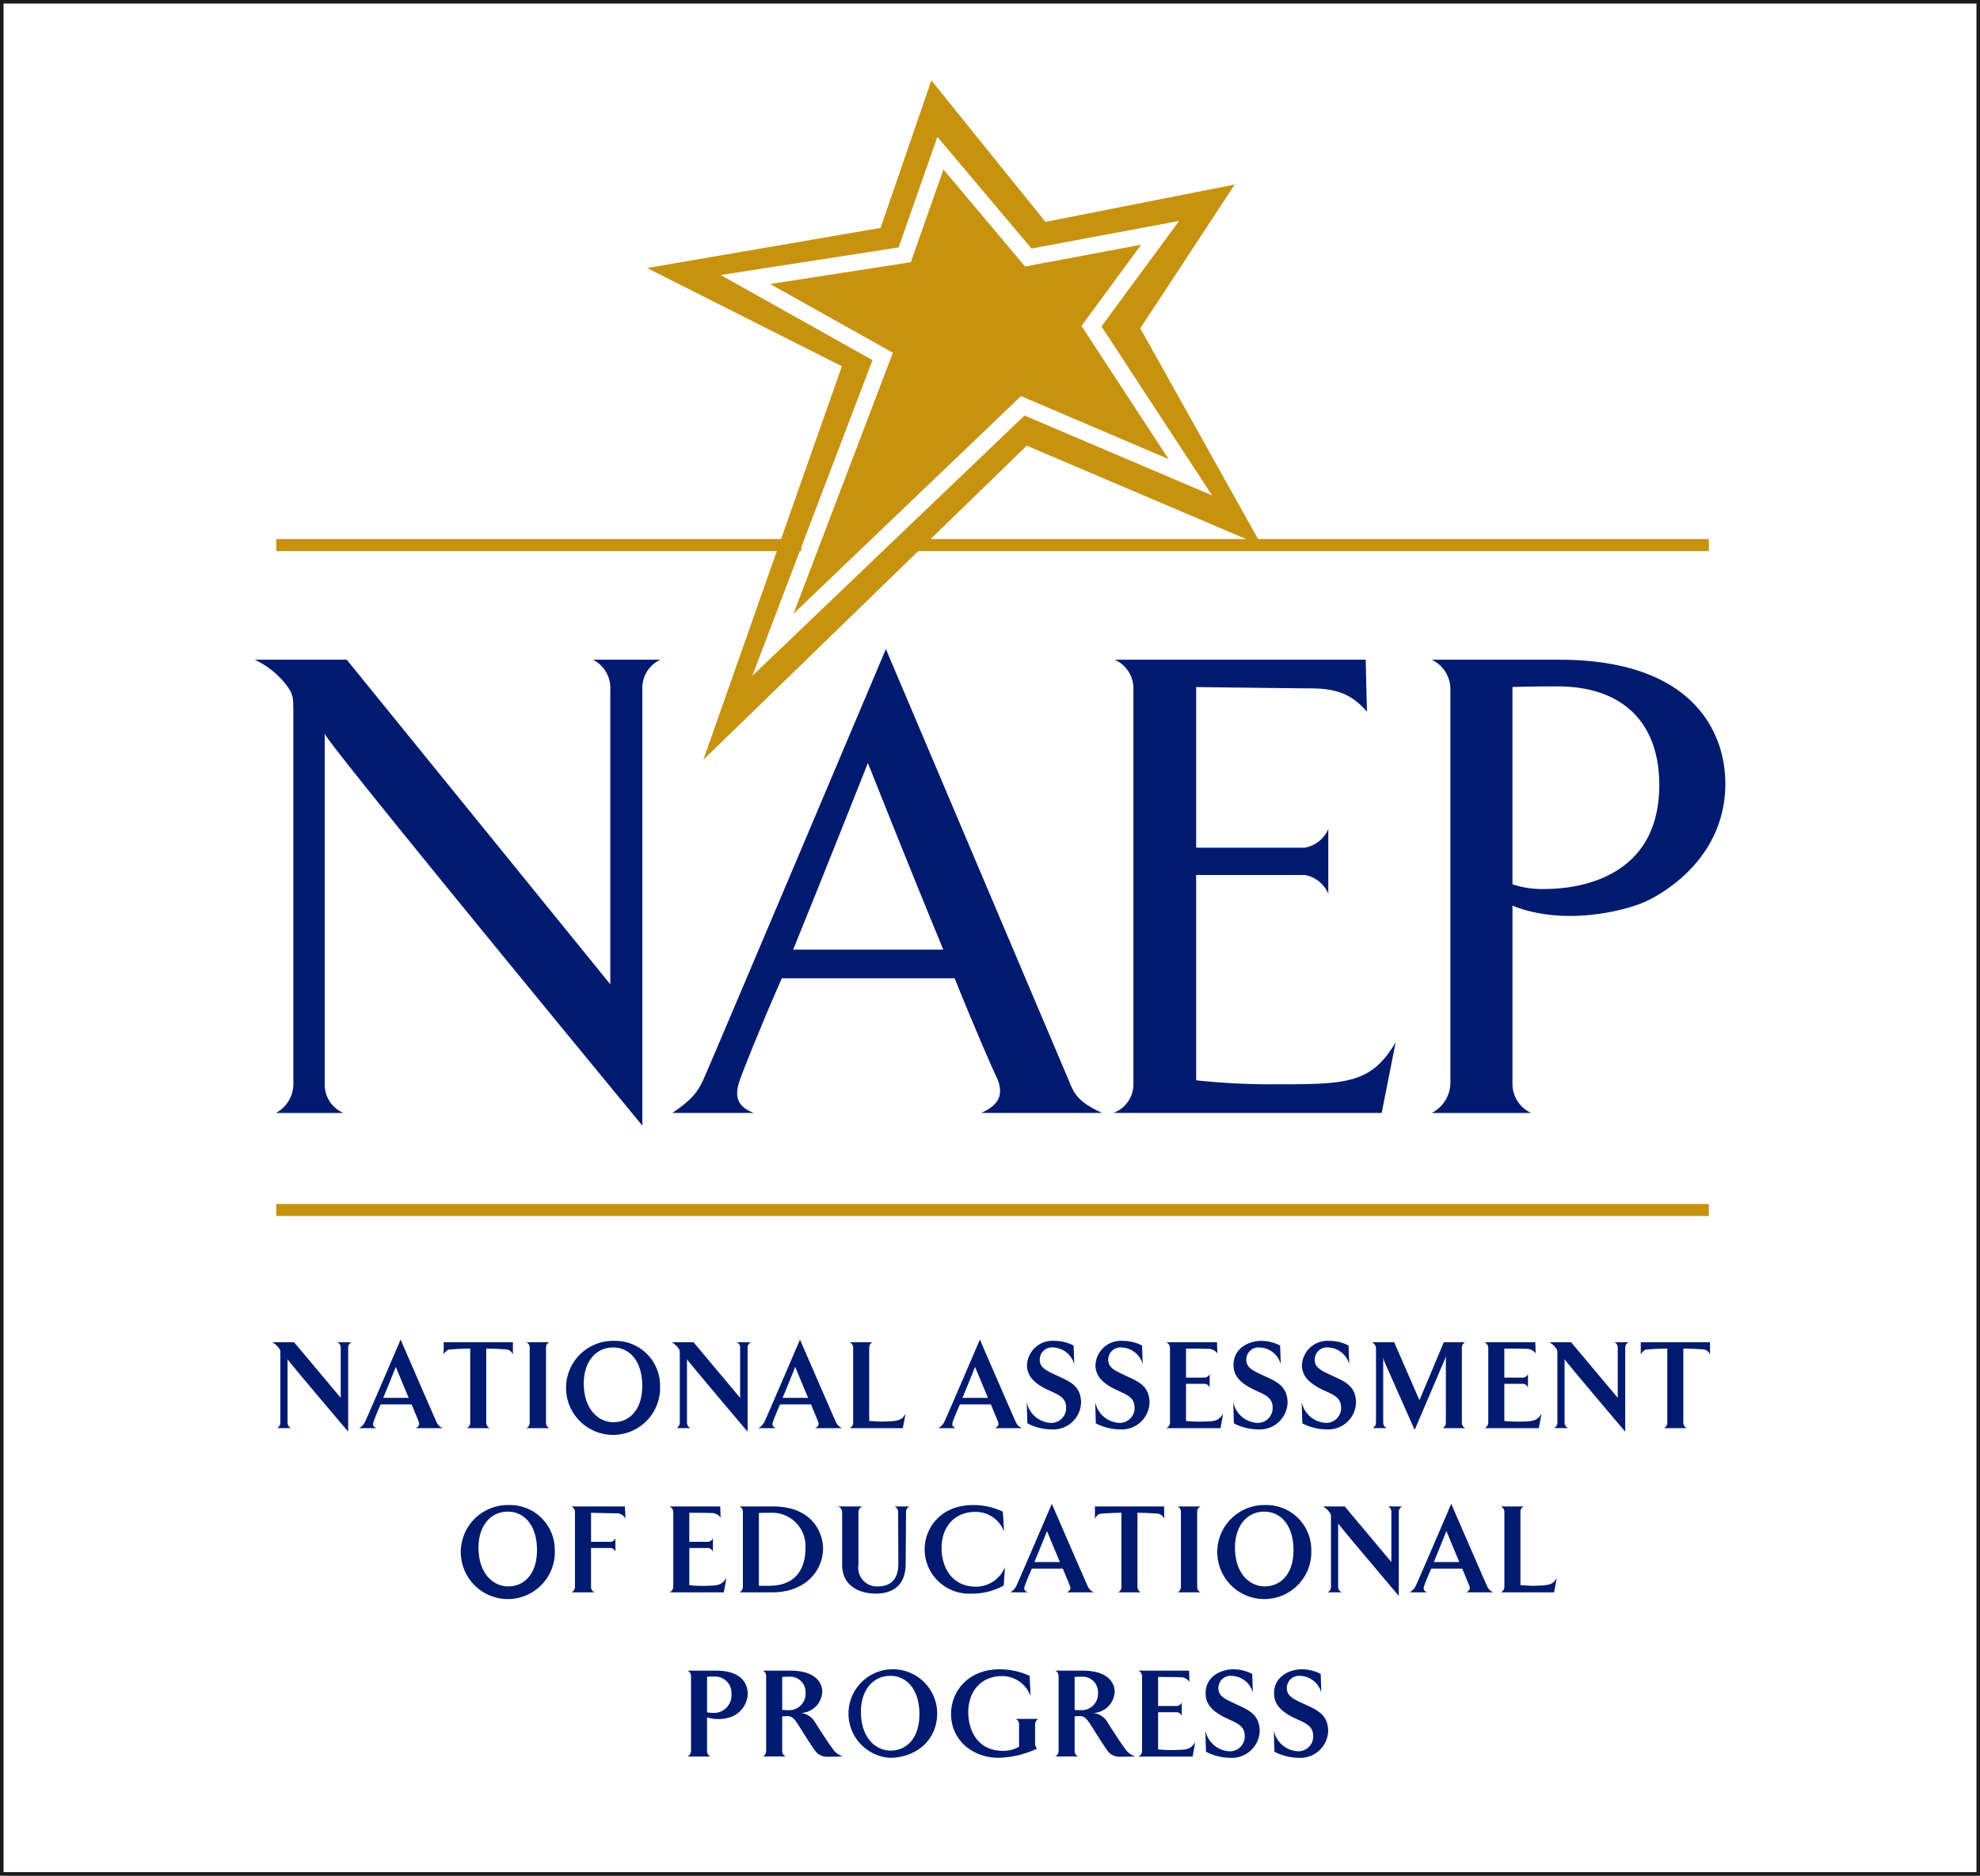 <svg xmlns="http://www.w3.org/2000/svg" viewBox="0 0 418.5 396.5">
  <rect x="0" y="0" width="418.5" height="396.5" fill="#808080" stroke="none"/>
  <g id="Layer_2" data-name="Layer 2">
    <g id="Layer_1-2" data-name="Layer 1">
      <g id="img-NAEP-naep-logo-vertical">
        <g id="Rectangle_619" data-name="Rectangle 619">
          <rect x="0.25" y="0.25" width="418" height="396" style="fill: #fff;stroke: #1b1b1b;stroke-miterlimit: 10;stroke-width: 0.5px"/>
          <rect x="0.5" y="0.5" width="417.5" height="395.5" style="fill: none;stroke: #1b1b1b;stroke-miterlimit: 10;stroke-width: 0.5px"/>
        </g>
        <g id="Group_1" data-name="Group 1">
          <path id="Path_680" data-name="Path 680" d="M128.996,208.075V145.801a6.694,6.694,0,0,0-3.664-6.343h14.249a6.574,6.574,0,0,0-3.811,6.343v92.147s-67.134-81.44-67.134-82.85V228.93a6.532,6.532,0,0,0,3.947,6.34H58.336a7,7,0,0,0,3.669-6.34V151.154c0-4.085,0-4.367-1.693-6.621a17.925,17.925,0,0,0-6.485-5.075H73.289Z" style="fill: #001a70"/>
          <path id="Path_681" data-name="Path 681" d="M187.245,137.205s36.386,85.805,38.641,91.162c1.135,2.951,2.118,4.647,7.055,6.9h-25.53c3.667-1.69,4.659-3.662,3.529-6.9-.847-1.693-4.8-10.712-9.169-21.562H165.242c-4.656,10.569-8.32,19.869-8.888,21.562-1.13,3.239-.7,5.49,2.961,6.9h-17.2c3.951-2.679,5.221-4.225,6.487-6.9C150.996,223.011,187.245,137.205,187.245,137.205Zm-19.6,63.542H199.38c-7.337-17.751-15.941-39.45-15.941-39.45s-9.595,24.235-15.797,39.45Z" style="fill: #001a70"/>
          <path id="Path_682" data-name="Path 682" d="M288.651,139.457l.278,10.99c-2.817-3.239-5.778-4.929-11.844-4.929-2.679,0-24.259-.283-24.259-.283v33.957h22.991a6.7,6.7,0,0,0,4.936-3.944v13.664a6.7,6.7,0,0,0-4.936-3.946H252.826v43.4a146.631,146.631,0,0,0,16.365.843c15.228,0,20.586,0,25.8-8.876l-2.955,14.934H235.333a6.5,6.5,0,0,0,4.232-6.34V145.801a6.678,6.678,0,0,0-3.951-6.343Z" style="fill: #001a70"/>
          <path id="Path_683" data-name="Path 683" d="M347.744,190.604c-4.372,1.973-17.208,5.21-28.067.843V228.93a6.751,6.751,0,0,0,3.954,6.34H302.615a7.231,7.231,0,0,0,3.947-6.34V145.801a6.9,6.9,0,0,0-3.947-6.343h26.939c28.2,0,35.119,15.217,35.119,26.208C364.673,181.025,352.115,188.633,347.744,190.604Zm-18.615-45.508c-6.489,0-9.449.14-9.449.14v41.7a19.906,19.906,0,0,0,6.908.988c7.62,0,24.123-2.678,24.123-21.98C350.711,153.127,343.374,145.096,329.129,145.096Z" style="fill: #001a70"/>
        </g>
        <g id="Group_2" data-name="Group 2">
          <path id="Path_684" data-name="Path 684" d="M72.016,295.491V284.945a1.221,1.221,0,0,0-.693-1.2h2.963a1.265,1.265,0,0,0-.693,1.2v17.7s-12.818-15.109-12.818-15.324v13.373a1.291,1.291,0,0,0,.75,1.2H58.561a1.33,1.33,0,0,0,.694-1.2V286.441c0-1.042.028-1.069-.481-1.682a4.261,4.261,0,0,0-1.2-1.013h4.594Z" style="fill: #001a70"/>
          <path id="Path_685" data-name="Path 685" d="M84.676,283.181s7.1,16.393,7.582,17.41a2.374,2.374,0,0,0,1.331,1.307H87.881c.693-.374.824-.748.637-1.307-.075-.271-.768-1.9-1.52-3.716H80.461a39.566,39.566,0,0,0-1.5,3.685c-.243.644-.107,1.018.612,1.34H75.886a3.192,3.192,0,0,0,1.258-1.307C77.648,299.575,84.676,283.181,84.676,283.181Zm-3.683,12.311h5.388c-1.252-2.966-2.721-6.543-2.721-6.543S81.847,293.488,80.993,295.492Z" style="fill: #001a70"/>
          <path id="Path_686" data-name="Path 686" d="M107.15,285.269s-2.424-.191-4.376-.191v15.617a1.334,1.334,0,0,0,.7,1.2H98.696a1.285,1.285,0,0,0,.692-1.2V285.078c-1.976,0-4.271.191-4.271.191-.64,0-1.092.612-1.334,1.065v-2.588h14.628v2.588a1.69,1.69,0,0,0-1.257-1.065Z" style="fill: #001a70"/>
          <path id="Path_687" data-name="Path 687" d="M116.097,283.747a1.182,1.182,0,0,0-.691,1.2v15.749a1.239,1.239,0,0,0,.691,1.2h-4.832a1.281,1.281,0,0,0,.694-1.2V284.947a1.22,1.22,0,0,0-.694-1.2Z" style="fill: #001a70"/>
          <path id="Path_688" data-name="Path 688" d="M139.509,292.876a9.939,9.939,0,1,1-10.434-9.418q.385-.02.771-.01a9.457,9.457,0,0,1,9.661,9.249Q139.509,292.787,139.509,292.876Zm-9.906-8.036c-3.522,0-6.162,2.805-6.217,7.527,0,5.686,3.208,8.276,6.273,8.276,3.5,0,6.086-2.777,6.086-7.611.055-5.15-2.589-8.191-6.142-8.191Z" style="fill: #001a70"/>
          <path id="Path_689" data-name="Path 689" d="M156.437,295.491V284.945a1.214,1.214,0,0,0-.7-1.2h2.975a1.268,1.268,0,0,0-.693,1.2v17.7s-12.814-15.109-12.814-15.324v13.373a1.282,1.282,0,0,0,.747,1.2h-2.964a1.329,1.329,0,0,0,.693-1.2V286.441c0-1.042.026-1.069-.481-1.682a4.334,4.334,0,0,0-1.2-1.013h4.591Z" style="fill: #001a70"/>
          <path id="Path_690" data-name="Path 690" d="M169.089,283.181s7.1,16.393,7.583,17.41a2.38,2.38,0,0,0,1.336,1.307h-5.711c.7-.374.824-.748.642-1.307-.08-.271-.773-1.9-1.523-3.716h-6.538c-.8,1.821-1.439,3.391-1.5,3.685-.24.644-.1,1.018.616,1.34h-3.689a3.173,3.173,0,0,0,1.259-1.307C162.069,299.575,169.089,283.181,169.089,283.181Zm-3.685,12.311h5.4c-1.256-2.966-2.722-6.543-2.722-6.543s-1.818,4.539-2.674,6.543Z" style="fill: #001a70"/>
          <path id="Path_691" data-name="Path 691" d="M184.419,283.747a1.221,1.221,0,0,0-.7,1.2v15.431c.533.024,1.761.135,2.963.135,2.964-.11,3.9-.135,4.729-1.681l-.591,3.069H179.58a1.277,1.277,0,0,0,.747-1.2V284.947a1.218,1.218,0,0,0-.747-1.2Z" style="fill: #001a70"/>
          <path id="Path_692" data-name="Path 692" d="M207.112,283.181s7.1,16.393,7.582,17.41a2.359,2.359,0,0,0,1.334,1.307h-5.713c.693-.374.827-.748.644-1.307-.086-.271-.778-1.9-1.525-3.716h-6.545c-.8,1.821-1.443,3.391-1.5,3.685-.238.644-.107,1.018.616,1.34h-3.676a3.218,3.218,0,0,0,1.256-1.307C200.089,299.575,207.112,283.181,207.112,283.181Zm-3.683,12.311h5.392c-1.254-2.966-2.725-6.543-2.725-6.543s-1.813,4.539-2.668,6.543Z" style="fill: #001a70"/>
          <path id="Path_693" data-name="Path 693" d="M223.425,290.795c2.484,1.168,5.072,2.053,5.072,5.763a5.871,5.871,0,0,1-6.121,5.61c-.033-.001-.067-.003-.1-.005a11.237,11.237,0,0,1-5.124-1.284l-.135-4.505a5.462,5.462,0,0,0,4.885,4.4,3.146,3.146,0,0,0,3.447-3.2c0-2.561-2.323-2.91-4.755-4.215-2.459-1.366-3.524-2.8-3.524-4.835a5.388,5.388,0,0,1,5.678-5.082q.071.004.141.01a8.567,8.567,0,0,1,4.031.99l.135,3.949a4.805,4.805,0,0,0-4.459-3.548,2.58,2.58,0,0,0-2.818,2.318q-.012.124-.012.249C219.764,289.031,220.916,289.646,223.425,290.795Z" style="fill: #001a70"/>
          <path id="Path_694" data-name="Path 694" d="M237.892,290.794c2.485,1.168,5.077,2.053,5.077,5.763a5.876,5.876,0,0,1-6.13,5.61c-.032-.001-.064-.003-.096-.005a11.267,11.267,0,0,1-5.126-1.284l-.131-4.505a5.462,5.462,0,0,0,4.889,4.4,3.134,3.134,0,0,0,3.435-3.2c0-2.561-2.317-2.91-4.746-4.215-2.459-1.366-3.522-2.8-3.522-4.835a5.388,5.388,0,0,1,5.678-5.081q.069.004.137.009a8.579,8.579,0,0,1,4.035.99l.136,3.949a4.805,4.805,0,0,0-4.459-3.548,2.579,2.579,0,0,0-2.818,2.316q-.012.125-.012.251C234.232,289.03,235.385,289.646,237.892,290.794Z" style="fill: #001a70"/>
          <path id="Path_695" data-name="Path 695" d="M257.223,283.747l.082,2.346a2.344,2.344,0,0,0-2.081-.955c-.8-.058-4.547-.058-4.547-.058v6.137h4.036a1.3,1.3,0,0,0,.962-.743v2.833a1.228,1.228,0,0,0-.962-.78h-4.036v7.851a24.724,24.724,0,0,0,3.48.134c2.317-.054,3.385,0,4.374-1.681l-.558,3.069h-11.48a1.3,1.3,0,0,0,.8-1.2V284.947a1.307,1.307,0,0,0-.8-1.2Z" style="fill: #001a70"/>
          <path id="Path_696" data-name="Path 696" d="M267.072,290.794c2.487,1.168,5.072,2.053,5.072,5.763a5.87,5.87,0,0,1-6.119,5.61c-.034-.002-.068-.003-.102-.005a11.289,11.289,0,0,1-5.128-1.284l-.128-4.505a5.459,5.459,0,0,0,4.885,4.4,3.14,3.14,0,0,0,3.442-3.2c0-2.561-2.321-2.91-4.752-4.215-2.457-1.366-3.526-2.8-3.526-4.835,0-3.629,3.395-5.072,5.819-5.072a8.569,8.569,0,0,1,4.035.99l.138,3.949a4.807,4.807,0,0,0-4.459-3.548,2.579,2.579,0,0,0-2.818,2.316q-.012.125-.012.251C263.419,289.03,264.569,289.642,267.072,290.794Z" style="fill: #001a70"/>
          <path id="Path_697" data-name="Path 697" d="M281.544,290.794c2.48,1.168,5.07,2.053,5.07,5.763a5.869,5.869,0,0,1-6.117,5.61c-.034-.002-.068-.003-.102-.005a11.267,11.267,0,0,1-5.128-1.284l-.135-4.505a5.47,5.47,0,0,0,4.889,4.4,3.141,3.141,0,0,0,3.442-3.2c0-2.561-2.317-2.91-4.748-4.215-2.461-1.366-3.528-2.8-3.528-4.835a5.387,5.387,0,0,1,5.676-5.082c.048.003.096.006.144.01a8.569,8.569,0,0,1,4.035.99l.129,3.949a4.8,4.8,0,0,0-4.458-3.548,2.585,2.585,0,0,0-2.82,2.326q-.011.12-.012.241C277.882,289.03,279.035,289.645,281.544,290.794Z" style="fill: #001a70"/>
          <path id="Path_698" data-name="Path 698" d="M300.019,295.998l5.149-12.251h4.51a1.234,1.234,0,0,0-.693,1.2v15.749a1.3,1.3,0,0,0,.693,1.2h-4.775a1.273,1.273,0,0,0,.7-1.2V287.27a3.754,3.754,0,0,1,.056-.616l-.243.616-6.41,15-6.457-14.575-.189-.724v13.722a1.28,1.28,0,0,0,.75,1.2h-2.966a1.338,1.338,0,0,0,.693-1.2V284.947a1.484,1.484,0,0,0-.855-1.2h4.7Z" style="fill: #001a70"/>
          <path id="Path_699" data-name="Path 699" d="M324.504,283.747l.077,2.346a2.333,2.333,0,0,0-2.079-.955c-.806-.058-4.54-.058-4.54-.058v6.137h4.028a1.318,1.318,0,0,0,.969-.743v2.833a1.246,1.246,0,0,0-.969-.78h-4.029v7.851a24.596,24.596,0,0,0,3.472.135c2.317-.054,3.389,0,4.379-1.681l-.56,3.069H313.769a1.3,1.3,0,0,0,.8-1.2V284.947a1.3,1.3,0,0,0-.8-1.2Z" style="fill: #001a70"/>
          <path id="Path_700" data-name="Path 700" d="M341.931,295.491V284.945a1.22,1.22,0,0,0-.694-1.2h2.968a1.263,1.263,0,0,0-.694,1.2v17.7s-12.816-15.109-12.816-15.324v13.373a1.285,1.285,0,0,0,.743,1.2h-2.957a1.335,1.335,0,0,0,.693-1.2V286.441c0-1.042.024-1.069-.484-1.682a4.257,4.257,0,0,0-1.2-1.013h4.591Z" style="fill: #001a70"/>
          <path id="Path_701" data-name="Path 701" d="M360.171,285.269s-2.428-.191-4.379-.191v15.617a1.328,1.328,0,0,0,.7,1.2h-4.778a1.287,1.287,0,0,0,.694-1.2V285.078c-1.982,0-4.273.191-4.273.191-.638,0-1.092.612-1.331,1.065v-2.588h14.628v2.588a1.7,1.7,0,0,0-1.258-1.065Z" style="fill: #001a70"/>
          <path id="Path_702" data-name="Path 702" d="M117.261,327.579a9.939,9.939,0,1,1-10.437-9.415q.383-.02.767-.01a9.468,9.468,0,0,1,9.668,9.264Q117.261,327.498,117.261,327.579Zm-9.909-8.033c-3.521,0-6.165,2.8-6.219,7.531,0,5.684,3.206,8.276,6.279,8.276,3.5,0,6.083-2.777,6.083-7.6.051-5.159-2.585-8.2-6.142-8.2Z" style="fill: #001a70"/>
          <path id="Path_703" data-name="Path 703" d="M124.92,335.412a1.2,1.2,0,0,0,.775,1.2H120.73a1.23,1.23,0,0,0,.8-1.2V319.658a1.24,1.24,0,0,0-.8-1.205h11.345l.135,2.588a2.129,2.129,0,0,0-2.135-1.146c-.829,0-5.15-.107-5.15-.107v6.14h4.162a1.272,1.272,0,0,0,.988-.747v2.831a1.2,1.2,0,0,0-.988-.775H124.92Z" style="fill: #001a70"/>
          <path id="Path_704" data-name="Path 704" d="M152.231,318.454l.082,2.347a2.364,2.364,0,0,0-2.083-.962c-.8-.049-4.538-.049-4.538-.049v6.14h4.03a1.315,1.315,0,0,0,.962-.747v2.829a1.236,1.236,0,0,0-.962-.775h-4.028v7.851a24.212,24.212,0,0,0,3.474.138c2.317-.056,3.388,0,4.372-1.684l-.555,3.071H141.504a1.3,1.3,0,0,0,.8-1.2V319.659a1.315,1.315,0,0,0-.8-1.205Z" style="fill: #001a70"/>
          <path id="Path_705" data-name="Path 705" d="M163.419,318.454c8.785,0,10.546,6.217,10.546,8.809,0,4.647-3.582,9.348-10.784,9.348h-6.864a1.339,1.339,0,0,0,.7-1.2V319.659a1.273,1.273,0,0,0-.7-1.205Zm-.556,1.336c-.651,0-2.062,0-2.461.049v15.385h2.134c6.034,0,7.714-4.063,7.714-7.961a7.062,7.062,0,0,0-7.388-7.473Z" style="fill: #001a70"/>
          <path id="Path_706" data-name="Path 706" d="M182.271,318.454a1.331,1.331,0,0,0-.831,1.205v11.183a3.94,3.94,0,0,0,4.114,4.513c3.176,0,4.322-2.083,4.322-4.729l-.049-10.967a1.291,1.291,0,0,0-.722-1.205h3.1a1.273,1.273,0,0,0-.7,1.205l-.079,10.915c0,4.54-2.7,6.3-6.328,6.3-3.129,0-7.1-1.383-7.1-6.111V319.659a1.356,1.356,0,0,0-.855-1.205Z" style="fill: #001a70"/>
          <path id="Path_707" data-name="Path 707" d="M211.958,319.549s.294,4.244.238,4.138a6.388,6.388,0,0,0-6.034-4.087c-4.563,0-7.151,3.342-7.151,7.636,0,3.661,1.842,8.176,7.339,8.176a6.611,6.611,0,0,0,6.034-4.089c.056-.109-.241,3.846-.241,3.846a13.634,13.634,0,0,1-6.779,1.707,9.412,9.412,0,0,1-9.918-8.877q-.011-.208-.014-.417c0-4.671,3.47-9.425,10.254-9.425a14.488,14.488,0,0,1,6.273,1.392Z" style="fill: #001a70"/>
          <path id="Path_708" data-name="Path 708" d="M222.317,317.897s7.1,16.389,7.583,17.4a2.368,2.368,0,0,0,1.334,1.31h-5.715c.7-.378.831-.75.644-1.31-.082-.264-.775-1.9-1.525-3.709h-6.535c-.8,1.812-1.443,3.391-1.5,3.681-.238.64-.1,1.02.617,1.338h-3.685a3.152,3.152,0,0,0,1.256-1.31C215.293,334.285,222.317,317.897,222.317,317.897Zm-3.682,12.3h5.391c-1.256-2.966-2.722-6.539-2.722-6.539S219.486,328.193,218.635,330.197Z" style="fill: #001a70"/>
          <path id="Path_709" data-name="Path 709" d="M244.794,319.977s-2.426-.187-4.378-.187v15.622a1.34,1.34,0,0,0,.7,1.2h-4.778a1.3,1.3,0,0,0,.693-1.2V319.789c-1.976,0-4.269.187-4.269.187-.644,0-1.1.612-1.336,1.065v-2.588h14.635v2.588A1.72,1.72,0,0,0,244.794,319.977Z" style="fill: #001a70"/>
          <path id="Path_710" data-name="Path 710" d="M253.741,318.455a1.189,1.189,0,0,0-.7,1.205v15.752a1.243,1.243,0,0,0,.7,1.2H248.91a1.292,1.292,0,0,0,.693-1.2V319.658a1.232,1.232,0,0,0-.693-1.205Z" style="fill: #001a70"/>
          <path id="Path_711" data-name="Path 711" d="M277.155,327.579a9.939,9.939,0,1,1-10.436-9.415q.386-.02.773-.01a9.467,9.467,0,0,1,9.661,9.269Q277.155,327.501,277.155,327.579Zm-9.908-8.033c-3.526,0-6.165,2.8-6.221,7.531,0,5.684,3.2,8.276,6.277,8.276,3.5,0,6.092-2.777,6.092-7.6.046-5.159-2.594-8.2-6.147-8.2Z" style="fill: #001a70"/>
          <path id="Path_712" data-name="Path 712" d="M294.082,330.201V319.659a1.226,1.226,0,0,0-.7-1.205h2.968a1.272,1.272,0,0,0-.694,1.205v17.7s-12.814-15.112-12.814-15.324v13.377a1.287,1.287,0,0,0,.743,1.2h-2.963a1.336,1.336,0,0,0,.7-1.2V321.148c0-1.041.025-1.063-.484-1.681a4.251,4.251,0,0,0-1.2-1.014h4.591Z" style="fill: #001a70"/>
          <path id="Path_713" data-name="Path 713" d="M306.737,317.897s7.1,16.389,7.583,17.4a2.35,2.35,0,0,0,1.329,1.31h-5.712c.694-.378.827-.75.644-1.31-.081-.264-.775-1.9-1.522-3.709h-6.544c-.8,1.812-1.438,3.391-1.493,3.681-.238.64-.107,1.02.616,1.338h-3.683a3.089,3.089,0,0,0,1.25-1.31C299.717,334.285,306.737,317.897,306.737,317.897Zm-3.689,12.3h5.4c-1.259-2.966-2.727-6.539-2.727-6.539s-1.814,4.538-2.673,6.542Z" style="fill: #001a70"/>
          <path id="Path_714" data-name="Path 714" d="M322.056,318.454a1.236,1.236,0,0,0-.691,1.205v15.427c.532.028,1.758.138,2.968.138,2.959-.11,3.9-.138,4.722-1.684l-.588,3.071H317.226a1.29,1.29,0,0,0,.747-1.2V319.659a1.23,1.23,0,0,0-.747-1.205Z" style="fill: #001a70"/>
          <path id="Path_715" data-name="Path 715" d="M154.757,362.856a8.2,8.2,0,0,1-5.311.184v7.074a1.325,1.325,0,0,0,.7,1.2h-4.834a1.33,1.33,0,0,0,.745-1.2V354.358a1.27,1.27,0,0,0-.745-1.2h6.058c5.366,0,6.677,2.776,6.677,4.969a5.488,5.488,0,0,1-3.286,4.725Zm-3.954-8.438c-.8,0-1.357.025-1.357.025v7.5a3.284,3.284,0,0,0,1.039.135,3.715,3.715,0,0,0,4.117-3.947,3.472,3.472,0,0,0-3.8-3.711Z" style="fill: #001a70"/>
          <path id="Path_716" data-name="Path 716" d="M173.794,357.64a4.687,4.687,0,0,1-4.516,4.467,3.982,3.982,0,0,1,3.019,2s3.2,5.072,4.138,6.137a4.667,4.667,0,0,0,1.709,1.07l-3.47.052a3.108,3.108,0,0,1-2.377-1.257c-1.2-1.683-2.378-3.625-3.339-5.126-.693-1.067-1.3-2.216-2.453-2.216-.325,0-1.177.058-1.177.058v7.284a1.284,1.284,0,0,0,.745,1.2h-4.83a1.28,1.28,0,0,0,.693-1.2V354.358a1.224,1.224,0,0,0-.693-1.2h5.768C172.539,353.164,173.794,355.861,173.794,357.64Zm-6.915-3.2c-.806,0-1.551.056-1.551.056v6.964s.745.056,1.2.056a3.477,3.477,0,0,0,3.736-3.713,3.241,3.241,0,0,0-3.113-3.364q-.136-.005-.272.001Z" style="fill: #001a70"/>
          <path id="Path_717" data-name="Path 717" d="M198.086,362.297c-.1,6.244-5.255,9.341-10.088,9.289a9.373,9.373,0,1,1,10.088-9.289Zm-9.9-8.038c-3.522,0-6.17,2.8-6.221,7.525,0,5.691,3.2,8.276,6.272,8.276,3.5,0,6.089-2.772,6.089-7.608.057-5.149-2.591-8.193-6.141-8.193Z" style="fill: #001a70"/>
          <path id="Path_718" data-name="Path 718" d="M211.352,352.872a15.361,15.361,0,0,1,6.277,1.387l.191,4.241a6.426,6.426,0,0,0-6.013-4.188c-4.537,0-7.151,3.328-7.151,7.629,0,3.657,1.815,8.171,7.343,8.171a6.469,6.469,0,0,0,3.393-.878v-4.643a1.3,1.3,0,0,0-.7-1.231h4.78a1.341,1.341,0,0,0-.694,1.231v3.947a1.548,1.548,0,0,0,.429,1.092,19.923,19.923,0,0,1-8.173,1.952c-5.31,0-10.013-3.6-10.013-9.289C201.021,357.623,204.52,352.872,211.352,352.872Z" style="fill: #001a70"/>
          <path id="Path_719" data-name="Path 719" d="M235.6,357.64a4.685,4.685,0,0,1-4.512,4.467,3.967,3.967,0,0,1,3.013,2s3.2,5.072,4.141,6.137a4.649,4.649,0,0,0,1.705,1.07l-3.47.052a3.122,3.122,0,0,1-2.377-1.257c-1.2-1.683-2.373-3.626-3.335-5.126-.694-1.067-1.31-2.216-2.455-2.216-.322,0-1.174.058-1.174.058v7.284a1.284,1.284,0,0,0,.745,1.2h-4.83a1.285,1.285,0,0,0,.693-1.2V354.358a1.229,1.229,0,0,0-.693-1.2h5.764C234.344,353.164,235.6,355.861,235.6,357.64Zm-6.917-3.2c-.8,0-1.546.056-1.546.056v6.964s.745.056,1.2.056a3.48,3.48,0,0,0,3.739-3.713,3.249,3.249,0,0,0-3.13-3.364q-.132-.005-.263.001Z" style="fill: #001a70"/>
          <path id="Path_720" data-name="Path 720" d="M251.327,353.164l.075,2.349a2.356,2.356,0,0,0-2.081-.962c-.8-.051-4.54-.051-4.54-.051v6.14h4.031a1.3,1.3,0,0,0,.962-.743v2.83a1.232,1.232,0,0,0-.962-.778h-4.031v7.853a24.386,24.386,0,0,0,3.474.133c2.319-.056,3.391,0,4.378-1.679l-.561,3.069h-11.48a1.3,1.3,0,0,0,.8-1.2V354.358a1.314,1.314,0,0,0-.8-1.2Z" style="fill: #001a70"/>
          <path id="Path_721" data-name="Path 721" d="M261.17,360.212c2.487,1.175,5.079,2.062,5.079,5.768a5.878,5.878,0,0,1-6.132,5.613q-.046-.002-.091-.005a11.399,11.399,0,0,1-5.124-1.284l-.131-4.511a5.454,5.454,0,0,0,4.885,4.4,3.137,3.137,0,0,0,3.44-3.2c0-2.561-2.322-2.91-4.752-4.218-2.455-1.363-3.524-2.8-3.524-4.832,0-3.625,3.393-5.068,5.822-5.068a8.6,8.6,0,0,1,4.035.986l.131,3.947a4.809,4.809,0,0,0-4.456-3.546,2.581,2.581,0,0,0-2.821,2.317q-.012.123-.012.247C257.515,358.45,258.667,359.064,261.17,360.212Z" style="fill: #001a70"/>
          <path id="Path_722" data-name="Path 722" d="M275.644,360.212c2.487,1.175,5.079,2.062,5.079,5.768a5.879,5.879,0,0,1-6.135,5.612c-.031-.001-.062-.003-.093-.005a11.447,11.447,0,0,1-5.128-1.284l-.124-4.511a5.457,5.457,0,0,0,4.883,4.4,3.136,3.136,0,0,0,3.44-3.2c0-2.561-2.321-2.91-4.752-4.218-2.454-1.363-3.522-2.8-3.522-4.832,0-3.625,3.391-5.068,5.819-5.068a8.557,8.557,0,0,1,4.031.986l.138,3.947a4.81,4.81,0,0,0-4.459-3.546,2.58,2.58,0,0,0-2.818,2.318q-.012.123-.012.246C271.989,358.45,273.138,359.065,275.644,360.212Z" style="fill: #001a70"/>
        </g>
        <g id="Group_3" data-name="Group 3">
          <line id="Line_41" data-name="Line 41" x1="58.388" y1="255.787" x2="361.191" y2="255.787" style="fill: none"/>
          <rect id="Rectangle_620" data-name="Rectangle 620" x="58.388" y="254.51" width="302.803" height="2.555" style="fill: #c89211"/>
        </g>
        <g id="Group_4" data-name="Group 4">
          <line id="Line_42" data-name="Line 42" x1="192.361" y1="115.223" x2="361.192" y2="115.223" style="fill: none"/>
          <rect id="Rectangle_621" data-name="Rectangle 621" x="192.361" y="113.948" width="168.83" height="2.553" style="fill: #c89211"/>
        </g>
        <g id="Group_5" data-name="Group 5">
          <line id="Line_43" data-name="Line 43" x1="58.388" y1="115.223" x2="169.36" y2="115.223" style="fill: none"/>
          <rect id="Rectangle_622" data-name="Rectangle 622" x="58.388" y="113.948" width="110.972" height="2.553" style="fill: #c89211"/>
        </g>
        <path id="Path_723" data-name="Path 723" d="M188.722,74.569s-16.751,43.964-21,55.159c8.9-8.515,48.083-45.991,48.083-45.991s23.56,10.058,31.2,13.313c-4.531-6.933-18.419-28.149-18.419-28.149s9.119-12.4,12.626-17.173c-6.174,1.161-24.534,4.607-24.534,4.607l-.656-.766S202.54,39.537,199.404,35.826c-1.511,4.3-6.889,19.6-6.889,19.6s-22.509,3.485-29.733,4.61C169.106,63.563,188.722,74.569,188.722,74.569Zm-10.78,2.853c-.986,2.779-29.282,83.194-29.282,83.194s66.752-64.843,68.358-66.4l49.688,21.154L241.021,69.413c1.081-1.654,19.95-30.4,19.95-30.4s-38.044,7.5-39.994,7.888c-1.249-1.54-24.125-29.91-24.125-29.91s-10.09,29.382-10.734,31.189c-1.927.345-49.344,8.481-49.344,8.481s38.627,19.5,41.168,20.765Zm6.478-1.3c-2.384-1.327-32.1-17.982-32.1-17.982s35.678-5.534,37.614-5.838c.616-1.78,8.2-23.362,8.2-23.362s18.666,22.166,19.887,23.6c1.852-.338,31.2-5.834,31.2-5.834s-15.119,20.55-16.415,22.3c1.24,1.9,23.387,35.715,23.387,35.715S218.536,88.68,216.546,87.835c-1.599,1.527-57.54,55.028-57.54,55.028l25.41-66.737Z" style="fill: #c89211"/>
      </g>
    </g>
  </g>
</svg>
